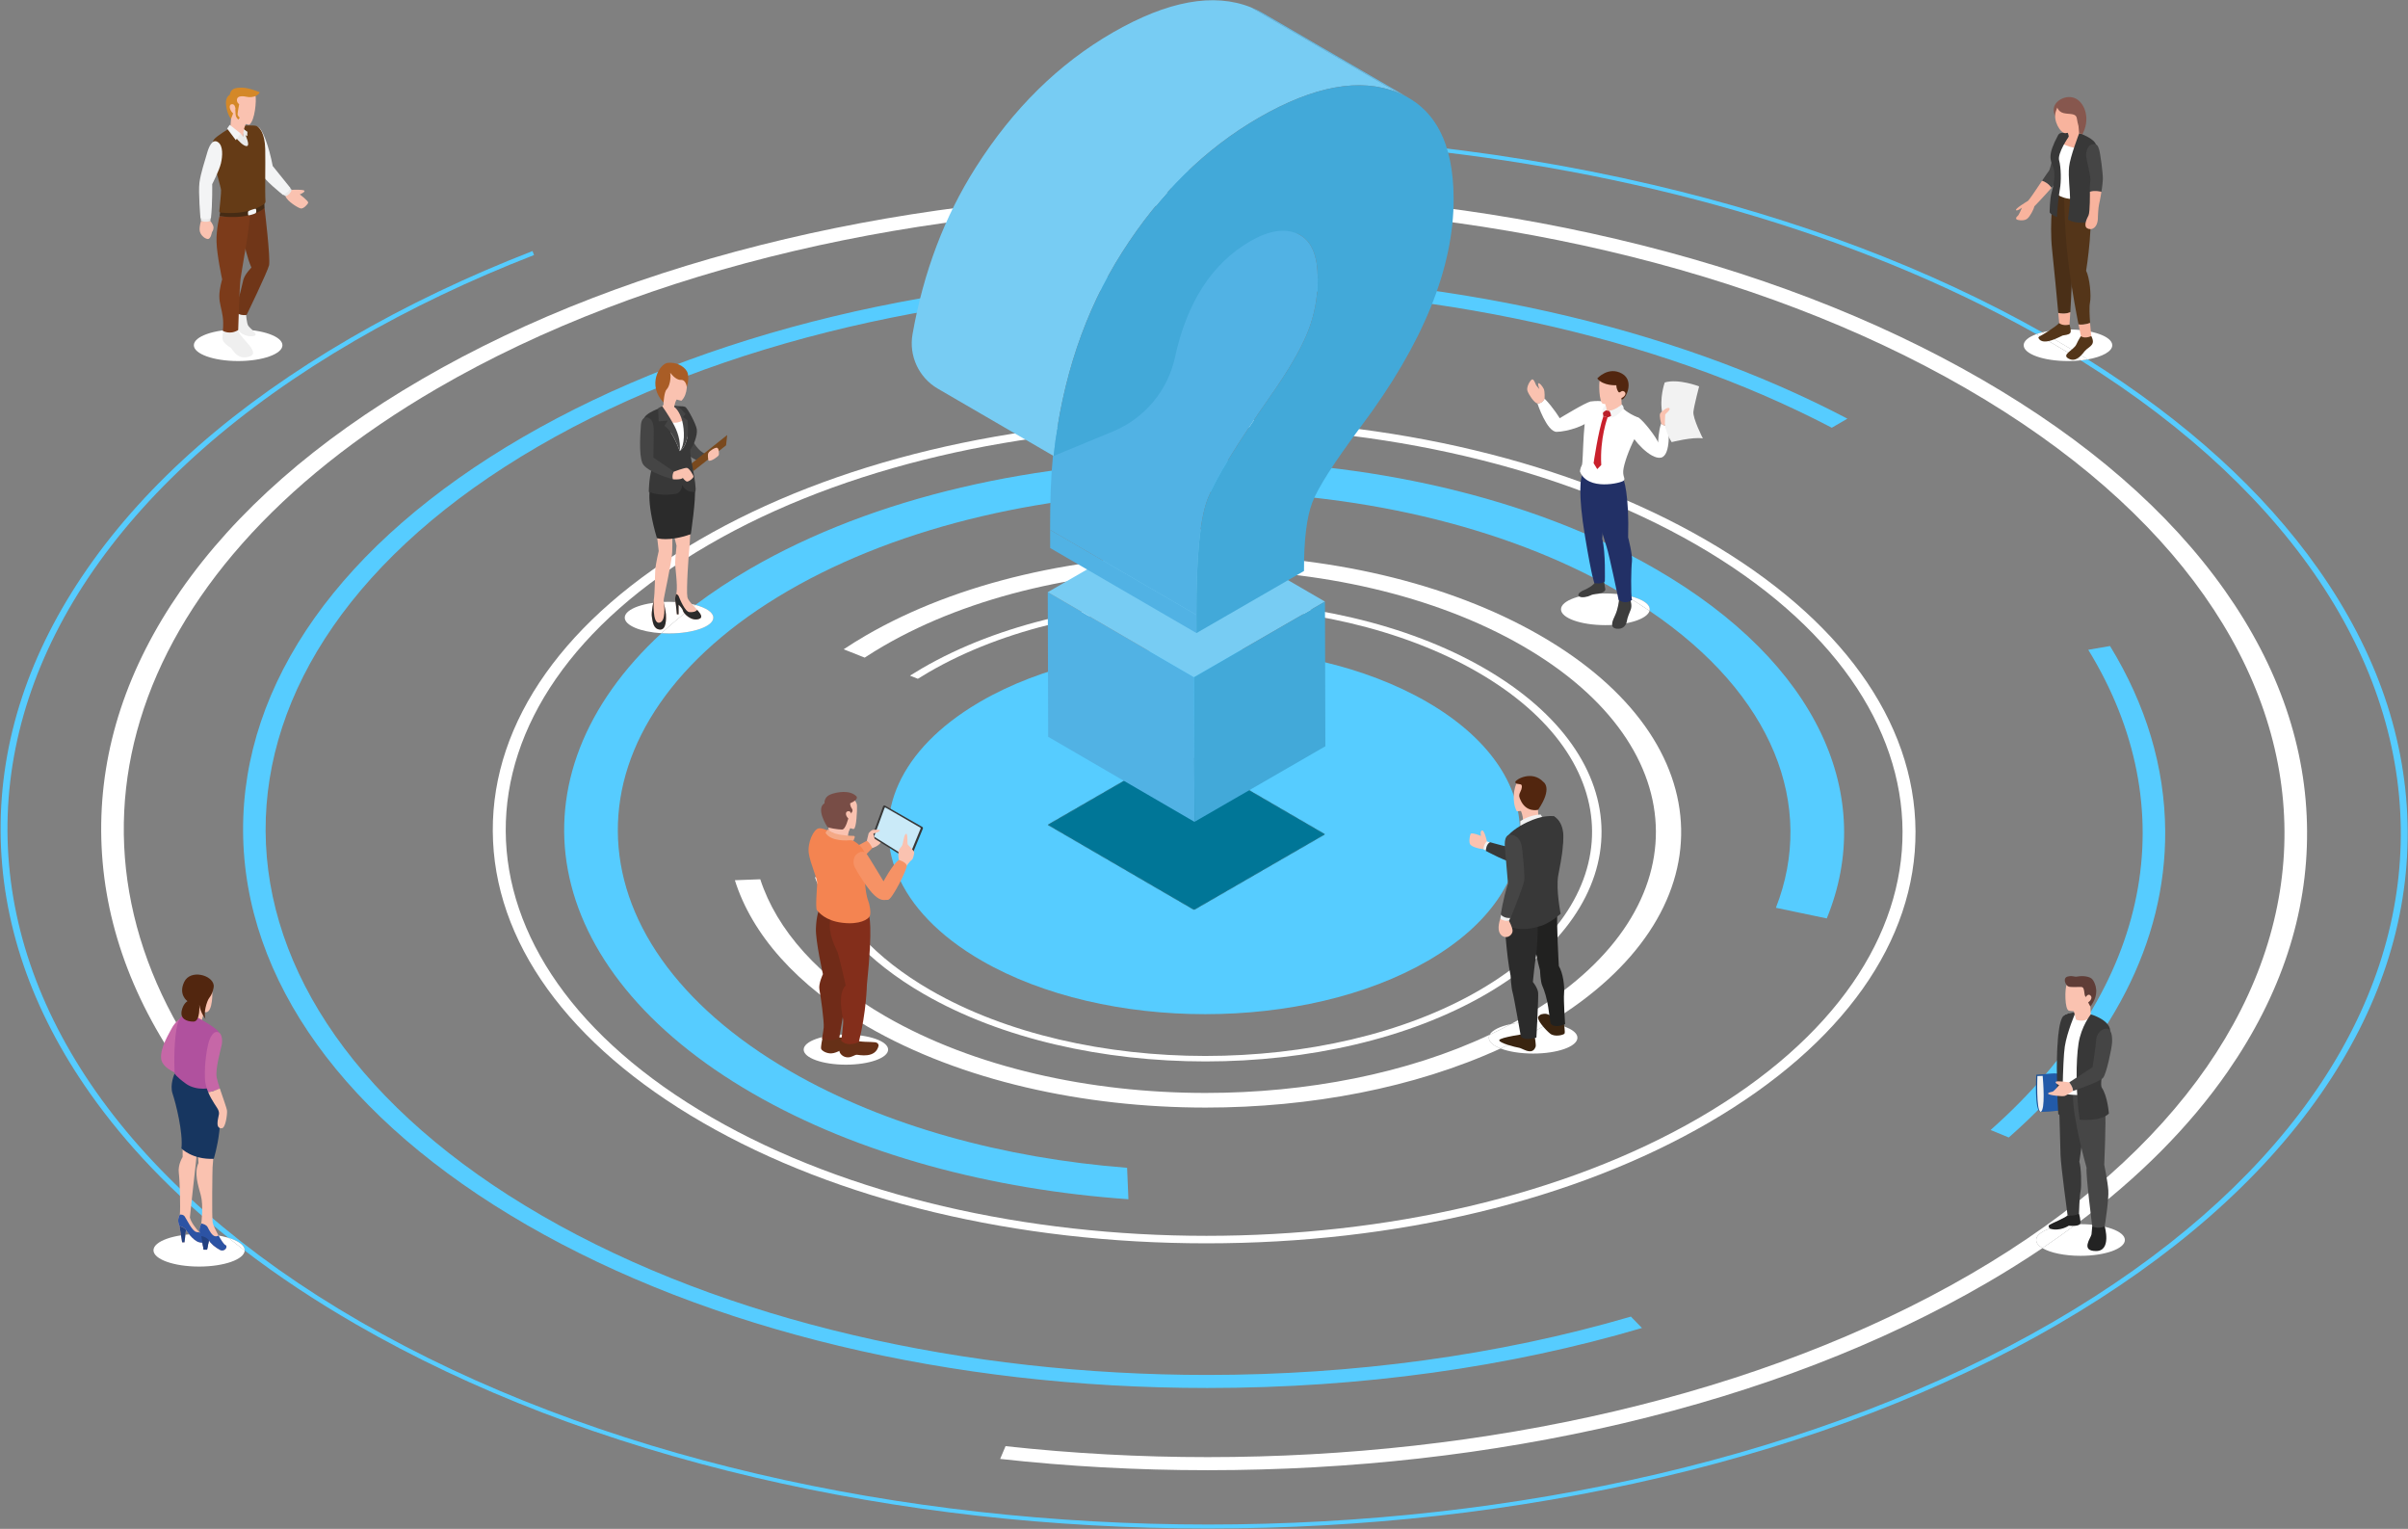 <?xml version="1.0" encoding="UTF-8"?> <svg xmlns="http://www.w3.org/2000/svg" width="2965" height="1882" viewBox="0 0 2965 1882" fill="none"><rect x="0" y="0" width="2965" height="1882" fill="#808080" stroke="none"/><path d="M1483.94 1248.44C1384.4 1248.44 1284.71 1226.42 1208.54 1182.44C1155.89 1152.04 1121.32 1115.1 1104.92 1076.13C1074.06 1002.94 1107.26 922.592 1204.71 865.117C1205.39 864.699 1206.07 864.301 1206.8 863.864C1282.47 819.904 1381.86 797.905 1481.4 797.905C1580.92 797.905 1680.57 819.904 1756.74 863.864C1909.1 951.842 1909.94 1094.51 1758.58 1182.44C1682.88 1226.44 1583.48 1248.44 1483.94 1248.44ZM1451.29 922.288L1290.12 1015.33L1470.27 1120.03L1631.44 1026.99L1451.29 922.288Z" fill="#56CCFF"></path><path d="M1484.24 1306.61C1358.88 1306.61 1233.35 1278.97 1137.59 1223.69C1066.92 1182.9 1022.18 1132.66 1003.45 1079.87L1015.2 1079.46C1033.64 1130.61 1077.22 1179.32 1145.81 1218.91C1239.28 1272.88 1361.81 1299.87 1484.2 1299.87C1606.61 1299.87 1728.84 1272.88 1821.71 1218.91C2007.42 1110.99 2006.41 935.37 1819.47 827.428C1726.01 773.487 1603.49 746.497 1481.1 746.497C1358.73 746.497 1236.49 773.487 1143.67 827.428C1139.05 830.102 1134.55 832.814 1130.2 835.567L1120.49 831.694C1125.31 828.647 1130.28 825.62 1135.39 822.651C1230.54 767.373 1355.7 739.735 1481.08 739.735C1606.41 739.735 1731.93 767.393 1827.66 822.651C2019.21 933.246 2020.23 1113.12 1829.98 1223.67C1734.84 1278.97 1609.64 1306.63 1484.24 1306.61Z" fill="white"></path><path d="M1484.58 1363.42C1334.08 1363.4 1183.38 1330.22 1068.44 1263.86C980.18 1212.9 925.645 1149.63 904.86 1083.53L936.13 1082.38C956.265 1144.24 1007.67 1203.37 1090.39 1251.12C1199.25 1313.96 1341.95 1345.4 1484.48 1345.4C1608.68 1345.4 1732.75 1321.52 1834.18 1273.79C1833.57 1274.99 1833.22 1276.19 1833.22 1277.45C1833.22 1282.55 1838.71 1287.18 1847.69 1290.66C1741.75 1339.16 1613.24 1363.42 1484.58 1363.42ZM1860.51 1260.59C1866.26 1257.52 1871.93 1254.35 1877.5 1251.12C2093.76 1125.45 2092.6 920.927 1874.89 795.218C1766.05 732.394 1623.37 700.961 1480.84 700.961C1338.35 700.961 1196 732.394 1087.87 795.218C1079.86 799.871 1072.14 804.645 1064.72 809.522L1038.82 799.261C1047.43 793.531 1056.43 787.923 1065.8 782.478C1179.99 716.119 1330.24 682.959 1480.76 682.959C1631.22 682.959 1781.92 716.139 1896.82 782.478C2124.08 913.673 2127.88 1126.24 1907.32 1259.29C1901.25 1258.43 1894.66 1257.99 1887.78 1257.99C1877.84 1257.99 1868.53 1258.92 1860.51 1260.59Z" fill="white"></path><path d="M1389.44 1476.24C1220.5 1464.4 1056.77 1420.99 927.004 1346.08C661.031 1192.51 623.244 955.888 814.47 779.488C817.497 779.659 820.617 779.766 823.79 779.766C853.924 779.766 878.337 771.041 878.337 760.3C878.337 753.889 869.659 748.208 856.27 744.649C876.712 729.234 899.097 714.399 923.417 700.249C1076.62 611.234 1278.21 566.726 1480.1 566.726C1681.97 566.726 1884.12 611.234 2038.29 700.249C2240.08 816.749 2310.57 981.036 2249.34 1130.57L2186.69 1117.47C2235.83 991.82 2183.88 855.318 2031.07 751.917C2031.22 751.295 2031.32 750.673 2031.32 750.03C2031.32 742.312 2018.72 735.623 2000.45 732.472C1997.58 730.757 1994.64 729.02 1991.7 727.326C1850.44 645.794 1665.27 605.017 1480.32 605.017C1295.39 605.017 1110.64 645.794 970.304 727.326C689.605 890.478 691.097 1155.89 973.584 1318.98C1090.08 1386.23 1236.38 1425.77 1387.81 1437.56L1389.44 1476.24Z" fill="#56CCFF"></path><path d="M1485.55 1530.53C1251.59 1530.53 1031.31 1477.77 865.335 1381.95C699.348 1286.12 607.535 1158.69 606.775 1023.16C605.989 887.656 696.388 760.261 861.294 664.438C1026.19 568.593 1245.85 515.818 1479.81 515.818C1713.78 515.818 1934.02 568.593 2099.99 664.416C2265.98 760.239 2357.82 887.656 2358.59 1023.18C2359.32 1158.68 2268.95 1286.1 2104.05 1381.92C1939.14 1477.75 1719.47 1530.53 1485.55 1530.53ZM1479.88 525.057C1259.54 525.057 1039.49 573.622 872.308 670.797C537.949 865.101 539.761 1181.24 876.309 1375.54C1044.57 1472.72 1265.17 1521.29 1485.46 1521.29C1705.78 1521.29 1925.83 1472.72 2093.01 1375.54C2427.36 1181.24 2425.61 865.079 2089.05 670.774C1920.77 573.622 1700.19 525.057 1479.88 525.057Z" fill="white"></path><path d="M1486.83 1708.6C1486.74 1708.6 1486.62 1708.6 1486.52 1708.6C1486.45 1708.6 1486.41 1708.6 1486.33 1708.6C1170.34 1708.6 872.831 1637.31 648.606 1507.86C424.39 1378.39 300.325 1206.27 299.31 1023.17C298.257 840.09 420.364 667.943 643.179 538.465C865.94 409.011 1162.74 337.723 1478.82 337.723C1775.55 337.723 2056.02 400.549 2274.73 515.36L2255.52 526.532C2035.36 411.34 1757.03 353.768 1478.92 353.768C1182.89 353.768 887.138 419.066 662.497 549.614C213.163 810.733 215.549 1235.58 667.805 1496.7C893.939 1627.26 1190.34 1692.54 1486.41 1692.54C1665.66 1692.54 1844.84 1668.59 2008.14 1620.71L2021.79 1634.74C1858.18 1683.03 1676 1708.6 1486.83 1708.6ZM2473.43 1400.24L2451.04 1391C2650.61 1214.33 2690.6 994.313 2571.29 799.87L2598.11 795.235C2642.32 867.497 2665.59 944.3 2666.04 1023.17C2666.83 1159.26 2599.51 1289.31 2473.43 1400.24Z" fill="#56CCFF"></path><path d="M1486.29 1809.8C1400.16 1809.8 1315.02 1805.14 1231.5 1795.92L1238.14 1780.2C1320.36 1789.21 1403.7 1793.7 1487.05 1793.7C1827.82 1793.69 2168.22 1718.53 2426.82 1568.25C2944.01 1267.7 2941.27 778.611 2420.66 478.051C2160.37 327.771 1819.16 252.632 1478.34 252.632C1137.54 252.632 797.15 327.771 538.549 478.051C141.756 708.662 50.998 1050.15 265.27 1332.4L239.015 1337.42C234.457 1331.38 230.017 1325.3 225.697 1319.18C159.162 1224.96 125.171 1125.34 124.593 1023.15C123.996 921.014 156.896 821.41 222.361 727.15C290.162 629.572 390.002 541.997 519.228 466.908C648.417 391.819 799.297 333.698 967.525 294.114C1130.03 255.873 1301.85 236.499 1478.24 236.499C1654.65 236.499 1826.71 255.898 1989.6 294.114C2158.29 333.672 2309.81 391.819 2439.86 466.908C2569.93 541.997 2670.8 629.572 2739.66 727.15C2806.19 821.385 2840.2 920.989 2840.73 1023.15C2841.34 1125.34 2808.44 1224.92 2743 1319.18C2695.97 1386.88 2633.47 1449.78 2556.48 1507C2528.8 1507.96 2507.17 1516.28 2507.17 1526.4C2507.17 1530.07 2509.98 1533.48 2514.9 1536.4C2492.99 1551.15 2470.07 1565.5 2446.14 1579.4C2316.9 1654.5 2166.09 1712.63 1997.83 1752.22C1835.37 1790.43 1663.59 1809.8 1487.28 1809.8C1487.23 1809.8 1487.15 1809.8 1487.1 1809.8C1486.82 1809.8 1486.57 1809.8 1486.29 1809.8Z" fill="white"></path><path d="M1487.49 1881.57C1295.04 1881.56 1107.31 1860.42 929.506 1818.72C745.412 1775.53 580.12 1712.1 438.171 1630.14C388.612 1601.54 342.932 1571.26 301.28 1539.43C301.28 1539.32 301.28 1539.2 301.28 1539.09C301.28 1532.92 293.465 1527.39 281.173 1523.71C212.585 1468.77 155.68 1409.41 111.065 1346.2C38.497 1243.34 1.359 1134.66 0.731 1023.19C0.126 911.697 35.994 803.016 107.432 700.192C181.347 593.691 290.359 498.144 431.386 416.206C500.625 375.96 575.585 340.179 655.719 309.048L657.545 313.961C579.613 344.277 505.627 379.454 436.892 419.385C-136.013 752.313 -132.966 1294.06 443.652 1626.97C731.972 1793.44 1109.95 1876.66 1487.46 1876.66C1864.97 1876.66 2242.04 1793.42 2528.49 1626.96C3087.64 1302.01 3098.12 778.111 2562.04 443.633C2565.03 443.291 2567.92 442.897 2570.68 442.398C2691.74 518.268 2786.99 604.83 2854.27 700.166C2926.86 803.016 2963.95 911.697 2964.61 1023.16C2965.22 1134.64 2929.3 1243.33 2857.9 1346.18C2783.95 1452.66 2674.95 1548.21 2533.98 1630.14C2392.96 1712.09 2228.35 1775.54 2044.8 1818.72C1867.44 1860.41 1679.95 1881.56 1487.49 1881.57ZM2507.48 411.294C2283.7 285.483 2007.75 208.773 1720.69 181.242L1718.75 176.092C1827.12 186.338 1933.17 203.545 2035.84 227.662C2214.58 269.563 2375.62 330.616 2514.73 409.113C2512.12 409.77 2509.71 410.505 2507.48 411.294Z" fill="#56CCFF"></path><mask id="mask0_46_1224" style="mask-type:luminance" maskUnits="userSpaceOnUse" x="1290" y="922" width="342" height="199"><path d="M1470.27 1120.04L1290.12 1015.34L1451.29 922.289L1631.44 1026.98L1470.27 1120.04Z" fill="white"></path></mask><g mask="url(#mask0_46_1224)"><path d="M1290.12 922.283H1631.44V1120.04H1290.12" fill="#007697"></path></g><path d="M1470.78 1011.69L1290.63 906.999L1290.12 728.926L1470.27 833.603L1470.78 1011.69Z" fill="#51B2E4"></path><path d="M1470.25 833.625L1290.11 728.934L1451.29 635.886L1631.43 740.558L1470.25 833.625Z" fill="#77CCF3"></path><path d="M1470.77 1011.69L1470.26 833.612L1631.44 740.553L1631.95 918.636L1470.77 1011.69Z" fill="#42A9D9"></path><path d="M1473.23 779.3L1293.09 674.627L1293.02 652.251L1473.15 756.924L1473.23 779.3Z" fill="#51B2E4"></path><path d="M1554.64 15.996L1734.8 120.676C1730.34 118.097 1725.59 115.79 1720.59 113.799L1540.46 9.118C1545.46 11.109 1550.18 13.394 1554.64 15.996Z" fill="#5FBDEB"></path><path d="M1420.98 184.832L1601.1 289.502C1615.33 297.776 1622.48 315.508 1622.56 342.871C1622.63 366.443 1618.38 388.678 1609.9 409.534C1601.41 430.348 1586.22 456.396 1564.41 487.466C1522.72 546.954 1497.08 588.882 1487.39 613.186C1477.67 637.468 1472.93 685.386 1473.14 756.961L1293 652.27C1292.81 580.695 1297.5 532.777 1307.26 508.494C1316.94 484.191 1342.6 442.262 1384.27 382.774C1406.09 351.705 1421.26 325.656 1429.75 304.864C1438.24 283.986 1442.51 261.751 1442.44 238.202C1442.35 210.838 1435.18 193.084 1420.98 184.832Z" fill="#51B2E4"></path><path d="M1297.32 561.308L1154.76 478.456C1131.32 464.836 1118.91 438.053 1123.61 411.36C1137.1 334.919 1163.08 266.414 1201.53 205.98C1247.41 133.768 1303.55 78.518 1369.9 40.206C1437.7 1.077 1494.54 -9.269 1540.47 9.103L1720.61 113.782C1674.68 95.411 1617.82 105.756 1550.04 144.886C1483.69 183.197 1427.56 238.47 1381.67 310.659C1335.79 382.78 1307.64 466.405 1297.32 561.308Z" fill="#77CCF3"></path><path d="M1720.6 113.804C1766.57 132.12 1789.69 175.712 1789.88 244.448C1790.13 329.776 1752.15 423.192 1676.05 524.605C1642.93 568.948 1622.87 600.19 1615.89 618.44C1608.91 636.624 1605.51 664.75 1605.62 702.885L1473.2 779.309L1473.14 756.95C1472.94 685.386 1477.67 637.441 1487.39 613.159C1497.09 588.855 1522.74 546.942 1564.41 487.442C1586.22 456.377 1601.42 430.35 1609.9 409.537C1618.41 388.658 1622.63 366.431 1622.56 342.856C1622.5 313.736 1614.37 295.508 1598.28 288.018C1582.13 280.639 1562.58 283.599 1539.69 296.812C1492.54 324.032 1461.54 371.778 1446.71 440.028C1437.81 481.057 1409.24 515.038 1370.44 531.079L1297.31 561.326C1307.63 466.43 1335.78 382.803 1381.67 310.665C1427.54 238.482 1483.68 183.202 1550.05 144.891C1617.81 105.761 1674.66 95.421 1720.6 113.804Z" fill="#42A9D9"></path><path d="M1887.77 1296.92C1871.91 1296.92 1857.66 1294.51 1847.68 1290.67C1865.67 1282.42 1883.01 1273.49 1899.58 1263.88C1902.17 1262.34 1904.78 1260.81 1907.33 1259.27C1927.78 1262.08 1942.3 1269.17 1942.3 1277.46C1942.3 1288.2 1917.88 1296.92 1887.77 1296.92ZM1834.18 1273.79C1837.17 1268.16 1847.03 1263.38 1860.51 1260.6C1851.92 1265.18 1843.14 1269.57 1834.18 1273.79Z" fill="white"></path><path d="M1847.68 1290.67C1838.71 1287.19 1833.21 1282.54 1833.21 1277.46C1833.21 1276.2 1833.55 1274.99 1834.18 1273.8C1843.15 1269.57 1851.93 1265.17 1860.52 1260.6C1868.54 1258.93 1877.84 1257.98 1887.77 1257.98C1894.66 1257.98 1901.24 1258.43 1907.33 1259.29C1904.79 1260.8 1902.19 1262.34 1899.59 1263.86C1883.01 1273.49 1865.68 1282.42 1847.68 1290.67Z" fill="white"></path><path d="M1925.61 1259.9C1925.61 1259.9 1927.52 1270.86 1926.35 1272.42C1925.19 1274 1914.37 1276.91 1908.75 1272.42C1903.12 1267.95 1891.88 1255.13 1894 1251.71C1896.14 1248.33 1899.76 1247.81 1903.66 1248.01C1907.55 1248.2 1925.61 1259.9 1925.61 1259.9Z" fill="#3A2410"></path><path d="M1884.35 1133.64C1884.35 1133.64 1890.19 1173.3 1896.28 1194.57C1896.28 1194.57 1896.74 1208.59 1899.07 1213.5C1901.42 1218.4 1904.93 1229.88 1906.32 1239.69C1907.73 1249.52 1909.13 1259.56 1909.13 1259.56C1909.13 1259.56 1912.16 1266.81 1927.13 1260.72C1927.13 1260.72 1925.07 1231.27 1925.87 1222.62C1926.67 1213.98 1924.55 1197.62 1919.42 1189.2C1919.42 1189.2 1916.04 1130.57 1917.77 1121.18L1884.35 1133.64Z" fill="#212120"></path><path d="M1889.78 1276.24C1889.78 1276.24 1891.55 1286.56 1890.85 1288.43C1890.12 1290.29 1888.44 1294.56 1883.19 1294.11C1877.95 1293.67 1873.25 1290.11 1869.85 1289.67C1866.47 1289.22 1845.42 1283.88 1846.04 1280.43C1846.66 1276.95 1879.29 1272.43 1879.29 1272.43L1889.78 1276.24Z" fill="#3A2410"></path><path d="M1852.45 1132.1C1852.45 1132.1 1854.68 1175.28 1859.97 1200.99C1859.97 1200.99 1860.75 1215.93 1862.48 1221.63C1864.2 1227.32 1872.63 1275.78 1872.63 1275.78C1872.63 1275.78 1875.57 1281.88 1891.8 1277.24C1891.8 1277.24 1894.59 1226.5 1893.91 1221.63C1893.04 1215.55 1887.45 1208.77 1887.45 1208.77C1887.45 1208.77 1889.91 1183.91 1891.16 1177.79C1892.42 1171.69 1894.74 1140.43 1892.21 1130.78L1852.45 1132.1Z" fill="#2B2B2B"></path><path d="M1869.6 984.126C1869.6 984.126 1873.65 975.38 1877.8 979.067C1881.94 982.753 1872.84 989.205 1869.6 990.014V984.126Z" fill="#FAC2B0"></path><path d="M1888.09 959.233C1882.93 958.005 1872 957.117 1868.05 963.068C1864.12 969.018 1861.25 986.944 1867.58 998.561C1867.58 998.561 1874.59 999.411 1884.26 994.046C1893.95 988.682 1895 960.857 1888.09 959.233Z" fill="#FAC2B0"></path><path d="M1870.83 994.783C1870.83 994.783 1875.74 1001.32 1875.47 1013.26C1875.47 1013.26 1884.39 1007.36 1895 1006.93C1895 1006.93 1892.68 1000.41 1894.65 989.173C1894.65 989.173 1882.25 988.455 1870.83 994.783Z" fill="#FAC2B0"></path><path d="M1871.93 984.085C1871 981.843 1869.56 979.431 1871.93 974.928C1874.31 970.407 1874.44 966.532 1872.77 965.696C1871.08 964.86 1865.51 965.525 1865.82 962.562C1866.12 959.579 1886.35 947.687 1900.39 962.562C1900.39 962.562 1912.43 969.647 1893.86 996.888C1893.86 996.888 1878.87 1000.95 1871.93 984.085Z" fill="#52260F"></path><path d="M1871.98 1016.64V1010.91C1871.98 1010.91 1882.33 1003.25 1897.04 1002.62L1898.89 1005.71C1898.89 1005.71 1893.09 1011.1 1871.98 1016.64Z" fill="#F2F2F2"></path><path d="M1830.91 1035.73C1830.91 1035.73 1827.82 1021.77 1824.9 1022.25C1821.96 1022.73 1823.53 1028.98 1823.53 1028.98C1823.53 1028.98 1811.88 1024.13 1810.73 1026.65C1809.57 1029.15 1808.42 1037.1 1810.4 1039.67C1812.4 1042.22 1819.45 1044.7 1826.46 1045.31L1830.91 1035.73Z" fill="#FAC2B0"></path><path d="M1835.15 1037.2L1830.91 1035.73C1830.91 1035.73 1827.5 1037.68 1826.46 1045.33L1830.48 1047.46C1830.48 1047.46 1830.91 1042.07 1835.15 1037.2Z" fill="#F2F2F2"></path><path d="M1913.13 1004.81C1913.13 1004.81 1927.56 1011.17 1924.58 1036.6C1922.41 1055.26 1877.34 1063.72 1866.84 1062.86C1856.34 1062 1829.54 1047.44 1829.54 1047.44C1829.54 1047.44 1829.54 1039.5 1834.67 1036.71C1834.67 1036.71 1861.68 1044.86 1869.61 1044C1877.57 1043.14 1900.91 1024.72 1904.23 1018.06C1907.56 1011.42 1910.15 1005.58 1913.13 1004.81Z" fill="#383838"></path><path d="M1887.46 1009.1C1878.6 1012.52 1864.97 1019.48 1856.94 1028.38C1848.92 1037.27 1861.83 1080.32 1859.98 1089.32C1858.12 1098.33 1853.88 1109.96 1850.28 1136.52C1850.28 1136.52 1866.71 1149.7 1896.23 1140.06C1896.23 1140.06 1906.12 1138.2 1921.67 1124.85C1921.67 1124.85 1915.76 1095.71 1918.59 1078.15C1921.42 1060.68 1933.1 1018.49 1913.35 1004.89C1913.22 1004.82 1913.08 1004.76 1912.93 1004.74C1911.34 1004.53 1901.78 1003.57 1887.46 1009.1Z" fill="#383838"></path><path d="M1858.04 1133.59C1858.04 1133.59 1862.17 1141.03 1862.45 1145.54C1862.73 1150.06 1856.81 1155.87 1850.53 1152.58C1844.23 1149.31 1844.08 1140.56 1847.35 1130.79L1858.04 1133.59Z" fill="#FAC2B0"></path><path d="M1848.49 1125.27L1847.37 1130.78C1847.37 1130.78 1850.3 1134.05 1858.05 1133.58L1859.97 1128.87C1859.97 1128.87 1851.83 1127.83 1848.49 1125.27Z" fill="#F2F2F2"></path><path d="M1860.01 1027.64C1870.23 1028.26 1873.41 1037.07 1874.25 1044.81C1875.08 1052.53 1877.73 1077.62 1876.79 1084.22C1875.85 1090.81 1860.01 1130.03 1860.01 1130.03C1860.01 1130.03 1852.46 1130.97 1847.94 1125.88C1847.94 1125.88 1850.58 1106.85 1856.8 1087.8C1856.8 1087.8 1854.15 1056.87 1853.03 1043.66C1851.9 1030.48 1855.81 1027.4 1860.01 1027.64Z" fill="#454545"></path><path d="M293.229 444.442C263.094 444.442 238.682 435.72 238.682 424.977C238.682 414.215 263.094 405.512 293.229 405.512C323.349 405.512 347.761 414.215 347.761 424.977C347.761 435.72 323.349 444.442 293.229 444.442Z" fill="white"></path><path d="M274.988 406.634C274.988 406.634 273.094 416.045 274.401 419.034C275.721 422.022 280.681 426.405 283.454 427.576C286.226 428.747 291.334 444.055 307.015 438.945C322.694 433.836 293.44 415.378 292.788 405.099C292.788 405.099 284.615 408.815 274.988 406.634Z" fill="#EFEFEF"></path><path d="M302.897 386.616C302.897 386.616 303.749 397.742 305.59 400.833C307.428 403.905 316.51 410.434 314.509 412.651C312.509 414.888 299.909 415.112 293.524 406.671C287.149 398.21 282.455 393.45 282.616 391.294C282.762 389.158 288.762 381.388 288.762 381.388C288.762 381.388 293.762 385.619 302.897 386.616Z" fill="#EFEFEF"></path><path d="M294.09 263.233C294.09 263.233 299.742 307.265 309.583 329.386C309.583 329.386 301.676 337.175 299.649 344.288C297.623 351.401 295.73 367 287.249 381.776C287.249 381.776 293.33 389.459 303.717 387.644C303.717 387.644 329.222 334.916 331.263 326.684C333.289 318.452 325.756 256.204 325.756 256.204L294.09 263.233Z" fill="#703618"></path><path d="M270.358 266.019C270.358 266.019 266.239 281.443 266.612 297.52C266.972 313.617 273.546 343.938 273.546 343.938C273.546 343.938 270.053 355.274 270.066 364.587C270.08 373.922 272.999 379.948 274.28 390.02C275.559 400.07 274.28 407.192 274.28 407.192C274.28 407.192 282.879 412.671 293.292 406.286C293.292 406.286 294.758 354.179 296.212 343.032C297.679 331.886 307.919 277.861 307.919 262.289C307.919 262.289 293.119 267.789 270.358 266.019Z" fill="#7C3B1A"></path><path d="M271.148 260.111L270.359 266.011C270.359 266.011 305.481 272.165 325.76 256.199L325.441 249.727C325.441 249.727 310.426 263.05 271.148 260.111Z" fill="#462B14"></path><path d="M359.146 233.693C359.146 233.693 374.48 232.928 374.92 234.947C375.36 236.965 369.119 239.303 369.119 239.303C369.119 239.303 380.093 247.506 379.466 249.588C378.826 251.671 373.72 257.132 370.441 256.644C367.16 256.134 353.48 247.612 351.521 241.577L359.146 233.693Z" fill="#FAC2B0"></path><path d="M356.817 231.146L359.151 233.676C359.151 233.676 357.578 239.778 351.524 241.564L348.497 239.417C348.497 239.417 352.845 236.376 356.817 231.146Z" fill="#EAEAEA"></path><path d="M259.026 272.048C259.026 272.048 263.201 276.901 262.919 280.599C262.654 284.297 260.974 285.684 260.974 285.684C260.974 285.684 259.694 294.866 255.494 294.193C251.294 293.521 246.241 288.625 245.827 283.415C245.426 278.204 247.48 272.048 247.48 272.048H259.026Z" fill="#FAC2B0"></path><path d="M259.333 268.223L259.026 272.051C259.026 272.051 254.706 274.175 247.481 272.051L247.146 268.223C247.146 268.223 252.825 269.38 259.333 268.223Z" fill="#EAEAEA"></path><path d="M296.238 164.331L299.413 168.219L299.024 157.252L308.144 163.55L313.651 181.899L300.199 188.37L282.866 179.38L279.691 160.423L296.238 164.331Z" fill="#EAEAEA"></path><path d="M317.774 156.274C322.974 157.991 331.293 180.417 335.8 204.365L357.494 231.268C357.494 231.268 356.627 235.94 348.641 240.112C348.641 240.112 323.826 220.511 320.88 212.34C317.933 204.191 311.027 176.854 309.799 168.226C308.56 159.599 312.933 154.688 317.774 156.274Z" fill="#F3F4F5"></path><path d="M281.999 158.231C281.999 158.231 295.653 178.99 303.28 179.837C310.907 180.685 296.759 154.775 296.759 154.775C296.759 154.775 312.492 153.688 316.013 155.188C319.533 156.71 326.16 163.839 326.573 183.598C326.96 202.031 326.119 237.484 326.88 247.722C326.973 248.961 326.441 250.157 325.441 250.896C320.413 254.634 303.56 264.764 271.585 261.721C270.627 261.634 269.933 260.764 270.027 259.808C270.627 254.287 272.401 237.266 272.187 233.962C271.933 230.028 263.973 204.639 262.467 194.249C260.96 183.859 260.454 175.468 263.64 171.469C266.827 167.426 281.999 158.231 281.999 158.231Z" fill="#653B16"></path><path d="M268.585 175.116C274.864 179.53 274.171 192.188 271.997 201.21C269.824 210.211 261.278 226.677 261.278 226.677C261.278 226.677 261.743 251.062 259.731 268.609C259.731 268.609 253.357 271.552 246.837 268.609C246.837 268.609 244.05 236.457 245.598 224.665C247.145 212.851 252.584 197.164 254.756 189.245C256.931 181.326 261.278 169.988 268.585 175.116Z" fill="#F3F4F5"></path><path d="M306.239 259.698C305.733 259.972 305.399 260.479 305.359 261.049C305.281 262.442 305.226 265.101 306.134 265.08C307.36 265.059 313.533 263.391 314.774 262.4C316.026 261.429 315.614 257.609 314.973 257.06C314.426 256.596 308.493 258.537 306.239 259.698Z" fill="#F3F4F5"></path><path d="M304.437 162.334L304.663 167.542L295.678 161.618L300.17 159.23L304.437 162.334Z" fill="#E2E2E2"></path><path d="M297.465 157.253L304.437 162.334L302.839 167.524L295.893 160.423L297.465 157.253Z" fill="#EAEAEA"></path><path d="M299.187 112.569C304.454 112.525 313.615 113.889 314.668 118.286C315.721 122.684 314.307 148.016 306.921 153.646C306.921 153.646 289.829 151.293 287.828 140.188C285.815 129.105 288.094 112.657 299.187 112.569Z" fill="#FAC2B0"></path><path d="M283.722 155.749L284.494 146.344L285.067 132.02L309.801 140.133C309.801 140.133 298.987 153.124 299.413 168.214L283.722 155.749Z" fill="#FAC2B0"></path><path d="M289.704 132.513C289.704 132.513 289.839 140.77 290.479 142.95C291.131 145.129 293.571 147.309 293.571 147.309C293.571 147.309 294.278 145.459 295.372 145.019C295.372 145.019 292.465 142.751 292.545 140.483C292.611 138.238 294.478 128.263 294.478 128.263C294.478 128.263 290.865 126.018 291.891 121.768C292.932 117.497 300.211 118.355 304.265 119.258C308.319 120.139 316.879 119.5 319.852 113.577C319.852 113.577 306.771 107.963 298.331 107.919C289.905 107.853 284.118 108.821 282.866 116.726C282.866 116.726 277.665 119.236 278.251 127.603C278.825 135.992 281.399 142.751 284.49 146.362L289.704 132.513Z" fill="#D48828"></path><path d="M289.707 132.909C289.707 132.909 289.228 127.391 285.014 128.354C280.814 129.318 283.214 137.354 288.269 140.486L289.707 132.909Z" fill="#FAC2B0"></path><path d="M296.235 164.338L299.41 168.239L293.463 166.592L296.235 164.338Z" fill="#EAEAEA"></path><path d="M282.868 153.644L296.242 164.317L290.376 172.534L279.694 158.34L282.868 153.644Z" fill="#F3F4F5"></path><path d="M814.473 779.481C788.794 777.903 769.245 769.924 769.245 760.294C769.245 749.559 793.672 740.836 823.794 740.836C835.963 740.836 847.206 742.268 856.274 744.662C841.294 755.96 827.367 767.585 814.473 779.481Z" fill="white"></path><path d="M823.786 779.761C820.617 779.761 817.501 779.67 814.459 779.489C827.354 767.59 841.3 755.962 856.26 744.661C869.662 748.211 878.337 753.88 878.337 760.309C878.337 771.049 853.923 779.761 823.786 779.761Z" fill="white"></path><path d="M827.695 679.601C827.248 692.165 816.883 736.85 817.125 739.46L817.144 739.758L817.2 740.001V740.038C817.219 740.224 817.237 740.467 817.293 740.728L817.33 740.951C817.983 744.81 819.773 752.938 819.959 756.406C820.201 760.432 820.91 775.719 812.502 775.01C804.076 774.302 803.74 764.944 802.678 759.37C801.597 753.796 805.027 738.621 805.027 738.621C806.462 728.909 806.332 709.95 806.816 702.008C807.282 694.067 811.085 678.314 811.085 678.314L809.072 660.754L827.695 658.162C827.695 658.162 828.143 667.036 827.695 679.601Z" fill="#FAC2B0"></path><path d="M812.487 775.007C804.085 774.299 803.74 764.934 802.669 759.363C801.58 753.791 805.028 738.619 805.028 738.619C805.028 738.619 802.778 768.473 812.034 766.513C820.055 764.826 818.022 745.933 817.333 740.96C817.968 744.826 819.765 752.938 819.964 756.405C820.2 760.434 820.908 775.733 812.487 775.007Z" fill="#2B2B2B"></path><path d="M861.011 761.825C851.235 765.426 841.608 755.053 840.955 751.9C840.34 748.729 835.582 744.363 835.582 744.363V756.266H833.418C833.418 756.266 832.429 744.363 831.515 739.848C830.9 736.826 831.795 733.188 832.448 731.117C832.765 730.091 833.026 729.457 833.026 729.457C834.519 719.532 831.217 698.45 831.31 693.189C831.422 687.928 833.026 671.809 833.026 671.809C831.366 665.336 829.594 658.172 829.594 658.172C833.717 659.72 849.873 655.858 849.873 655.858C849.873 655.858 849.574 667.742 848.828 674.216C848.082 680.69 844.761 727.05 846.422 735.184C847.261 739.363 853.716 745.352 858.436 750.65C862.858 755.65 865.768 760.072 861.011 761.825Z" fill="#FAC2B0"></path><path d="M861.014 761.833C851.225 765.436 841.6 755.047 840.964 751.899C840.327 748.733 835.578 744.367 835.578 744.367V756.266H833.413C833.413 756.266 832.43 744.367 831.503 739.854C830.884 736.834 831.776 733.195 832.431 731.121C833.722 731.594 835.087 732.449 835.706 733.978C837.016 737.234 843.311 753.027 848.951 753.518C852.863 753.864 856.975 752.973 858.43 750.662C862.851 755.665 865.763 760.087 861.014 761.833Z" fill="#2B2B2B"></path><path d="M800.916 597.53C800.916 597.53 794.708 614.536 808.857 662.448C808.857 662.448 823.215 667.342 850.599 657.573C850.599 657.573 857.226 613.926 855.551 600.234L842.525 592.788L800.916 597.53Z" fill="#2B2B2B"></path><path d="M851.71 540.128C851.71 540.128 859.224 557.771 872.296 559.804C872.296 559.804 867.319 563.833 866.041 567.938C866.041 567.938 856.009 569.41 843.983 556.474L851.71 540.128Z" fill="#454545"></path><path d="M853.639 579.937L894.018 548.227L895.395 535.543L850.594 571.228L853.639 579.937Z" fill="#79491E"></path><path d="M820.608 500.331C826.983 499.86 841.342 499.292 843.991 501.057C846.639 502.823 856.702 521.066 857.977 528.383C859.272 535.7 853.25 550.413 850.346 552.747C847.463 555.081 858.88 598.395 856.133 605.477C856.133 605.477 845.207 607.556 840.146 597.041C840.146 597.041 839.185 606.909 832.103 607.968C825.041 609.008 811.368 610.459 798.892 605.477C798.892 605.477 798.912 588.822 802.639 576.758C806.385 564.694 793.184 523.773 792.811 516.417C792.438 509.1 814.428 500.782 820.608 500.331Z" fill="#383838"></path><path d="M797.819 514.148C803.641 515.887 804.832 523.409 804.989 528.391C805.145 533.392 804.539 563.283 804.539 563.283C804.539 563.283 825.229 577.018 829.605 580.651C829.605 580.651 827.788 586.239 828.55 590.009C828.55 590.009 796.08 581.257 791.079 570.219C786.116 559.2 788.832 529.602 789.125 523.858C789.438 518.114 791.782 512.332 797.819 514.148Z" fill="#454545"></path><path d="M828.548 590.025C828.548 590.025 838.314 590.868 840.803 588.378C840.803 588.378 844.001 592.974 846.28 592.783C848.578 592.591 854.054 588.474 853.863 586.559C853.652 584.625 848.769 576.468 845.897 575.989C843.024 575.51 829.601 580.661 829.601 580.661C829.601 580.661 827.016 584.97 828.548 590.025Z" fill="#FAC2B0"></path><path d="M827.08 451.84C833.611 452.995 841.994 455.663 844.225 462.792C846.475 469.901 847.411 485.214 839.087 493.278C839.087 493.278 816.128 489.714 815.073 474.68C814.017 459.626 822.639 451.044 827.08 451.84Z" fill="#FAC2B0"></path><path d="M812.758 502.086C812.758 502.086 816.61 500.051 816.986 497.76C817.361 495.508 816.413 484.426 817.934 477.058C817.934 477.058 827.099 487.942 836.008 487.942C836.008 487.942 830.813 493.039 830.398 500.999L832.215 501.177C832.215 501.177 841.479 507.518 841.203 521.898C840.926 536.278 817.776 514.747 812.758 502.086Z" fill="#FAC2B0"></path><path d="M825.221 458.79C825.221 458.79 831.823 468.045 838.326 467.646C844.828 467.227 845.686 476.662 845.686 476.662C845.686 476.662 849.735 464.055 845.786 457.074C841.816 450.093 831.823 445.545 822.069 446.682C812.335 447.819 796.239 473.729 817.083 495.571C817.083 495.571 817.781 482.167 820.952 479.175C824.124 476.163 826.637 466.09 825.221 458.79Z" fill="#A95D26"></path><path d="M846.133 539.232C843.538 551.952 836.943 555.328 836.943 555.328C836.943 555.328 832.905 542.939 826.447 533.242C824.769 526.414 823.091 519.605 823.091 519.605C823.091 519.605 825.296 519.819 828.242 520.21C832.085 520.736 835.87 520.112 840.026 518.044C840.845 517.654 841.665 517.186 842.484 516.678C842.484 516.678 845.411 528.111 846.133 539.232Z" fill="white"></path><path d="M836.942 555.326C836.942 555.326 832.902 542.931 826.45 533.243C823.979 529.556 821.194 526.281 818.135 524.183L822.273 517.77L811.035 518.691L810.369 502.59C810.369 502.59 814.075 500.374 815.487 500.139C815.487 500.139 821.92 509.121 828.686 521.025C834 530.38 838.354 542.363 836.942 555.326Z" fill="#454545"></path><path d="M846.135 539.234C843.546 551.966 836.954 555.321 836.954 555.321C843.545 548.003 842.918 529.308 840.014 518.047C839.642 516.595 839.249 515.261 838.798 514.104C834.972 503.922 830.382 500.999 830.382 500.999L830.617 499.096C837.876 500.822 844.056 509.807 844.056 509.807L840.877 513.398L846.429 517.203C847.626 526.6 847.253 533.78 846.135 539.234Z" fill="#454545"></path><path d="M872.293 566.872C872.293 566.872 870.845 560.154 872.293 557.509C873.74 554.884 880.94 550.387 883.102 551.236C885.264 552.085 885.747 558.899 884.878 560.463C884.029 562.007 875.478 568.647 872.293 566.872Z" fill="#FAC2B0"></path><path d="M2561.79 1545.9C2541.86 1545.9 2524.42 1542.1 2514.88 1536.41C2529.18 1526.78 2543.05 1516.98 2556.46 1507.01C2558.2 1506.96 2559.98 1506.93 2561.79 1506.93C2591.94 1506.93 2616.4 1515.65 2616.4 1526.41C2616.4 1537.18 2591.94 1545.9 2561.79 1545.9Z" fill="white"></path><path d="M2514.88 1536.41C2509.99 1533.49 2507.17 1530.08 2507.17 1526.41C2507.17 1516.29 2528.78 1507.97 2556.46 1507.01C2543.03 1516.99 2529.17 1526.79 2514.88 1536.41Z" fill="white"></path><path d="M2512.6 1368.62L2512.92 1368.6L2527.83 1367.68L2532.64 1367.36L2531.2 1321.53L2514.99 1322.51L2507.31 1322.99C2507.31 1322.99 2504.73 1368.73 2512.6 1368.62Z" fill="#1C5196"></path><path d="M2512.9 1368.59L2527.82 1367.68L2532.63 1367.38L2545.83 1366.56V1320.79L2531.21 1321.55L2514.99 1322.39V1322.53C2515.01 1322.78 2515.08 1323.42 2515.15 1324.38C2515.9 1332.8 2518.44 1365.53 2512.9 1368.59Z" fill="#225AA8"></path><path d="M2512.52 1368.58L2512.61 1368.63L2512.93 1368.58C2518.45 1365.52 2515.9 1332.78 2515.18 1324.36L2508.68 1324.56C2508.68 1324.56 2506.98 1366.97 2512.52 1368.58Z" fill="#F2F2F2"></path><path d="M2559.91 1493.82C2559.91 1493.82 2562.35 1502.53 2561.48 1505.98C2560.62 1509.43 2551.89 1509.29 2547.34 1508.81C2547.34 1508.81 2536.17 1516.35 2524.01 1512.42C2524.01 1512.42 2521.02 1509.51 2523.46 1507.79C2525.9 1506.06 2544.1 1498.67 2545.85 1496.01L2559.91 1493.82Z" fill="#232323"></path><path d="M2535.03 1345.19C2535.03 1345.19 2536.85 1409 2537.17 1421.88C2537.5 1434.77 2545.83 1496.01 2545.83 1496.01C2545.83 1496.01 2554.14 1497.6 2559.9 1493.83C2559.9 1493.83 2560.49 1472.23 2561.88 1466.08C2563.28 1459.93 2562.47 1435.56 2560.29 1430.22C2560.29 1430.22 2568.39 1379.24 2567.01 1346.06L2535.03 1345.19Z" fill="#383838"></path><path d="M2591.53 1509.59C2591.53 1509.59 2600.45 1540.02 2580.83 1540.02C2561.21 1540.02 2574.84 1523.41 2575.28 1519.51C2575.74 1515.63 2576.21 1509.59 2576.21 1509.59H2591.53Z" fill="#232323"></path><path d="M2587.07 1343.43C2587.07 1343.43 2590.78 1354.84 2592.1 1366.81C2593.4 1378.79 2590.99 1433.85 2590.99 1433.85C2590.99 1433.85 2595.14 1453.87 2596 1465.19C2596.88 1476.51 2591.52 1509.59 2591.52 1509.59C2591.52 1509.59 2584.03 1513.5 2576.19 1509.59C2576.19 1509.59 2568.14 1446.71 2569.23 1437.55C2569.23 1437.55 2551.91 1376.76 2552.51 1347.98L2587.07 1343.43Z" fill="#464646"></path><path d="M2565.75 1246.84C2569.42 1247.38 2589.27 1254 2596.73 1265.85C2604.16 1277.68 2585.04 1306.76 2584.87 1316.54C2584.73 1326.32 2586.2 1340.2 2587.06 1343.43C2587.06 1343.43 2566.33 1352.33 2535.05 1345.17C2535.05 1345.17 2528.63 1274.89 2541.35 1249.77C2541.35 1249.77 2550.25 1244.66 2565.75 1246.84Z" fill="white"></path><path d="M2555.59 1246.39C2555.59 1246.39 2545.2 1270.18 2542.42 1288.26C2539.62 1306.34 2539.28 1373.24 2539.28 1373.24C2539.28 1373.24 2536.82 1373.42 2534.37 1371.47C2534.37 1371.47 2527.39 1262.22 2541.34 1249.79C2541.34 1249.79 2547.33 1246.12 2555.59 1246.39Z" fill="#383838"></path><path d="M2564.03 1206.86C2555.09 1207.04 2547.32 1208.54 2544.83 1212.13C2542.32 1215.75 2542.05 1243.31 2547.62 1244.16C2553.18 1244.97 2566.82 1248.54 2570.99 1222.55C2570.99 1222.55 2572.28 1206.67 2564.03 1206.86Z" fill="#FAC2B0"></path><path d="M2574.43 1248.69L2573.35 1225.84L2550.17 1231.9L2556.22 1255.23C2556.22 1255.23 2570.33 1260.58 2574.43 1248.69Z" fill="#FAC2B0"></path><path d="M2574.44 1248.67C2574.44 1248.67 2562.6 1263.28 2559.31 1284.68C2556.03 1306.06 2555.89 1345.55 2560.75 1378.35C2560.75 1378.35 2586.74 1380.98 2596.7 1370.76C2596.7 1370.76 2595.19 1349.58 2588 1338.93C2583.84 1332.75 2596.8 1285.86 2598.35 1270.82C2599.86 1255.8 2574.44 1248.67 2574.44 1248.67Z" fill="#383838"></path><path d="M2569.34 1228.21C2569.34 1228.21 2567.67 1227.24 2567.03 1225.16C2566.36 1223.08 2566.47 1216.25 2564.02 1215.24C2561.59 1214.22 2549.56 1216.07 2546.3 1214.1C2543 1212.14 2539.53 1203.53 2546.3 1202.03C2553.03 1200.53 2553.1 1203.05 2558.54 1202.03C2563.97 1201.01 2573.83 1201.61 2576.88 1206.15C2579.93 1210.7 2586.02 1223.12 2573.9 1239.08C2573.9 1239.08 2569.59 1231.84 2569.34 1228.21Z" fill="#5F3D37"></path><path d="M2567.75 1228.14C2567.75 1228.14 2571.09 1221.77 2574.39 1225.83C2577.67 1229.87 2570.15 1236.03 2566.73 1235.29L2567.75 1228.14Z" fill="#FAC2B0"></path><path d="M2547.86 1332.37C2547.86 1332.37 2532.61 1329.99 2531.3 1331.75C2530 1333.47 2535.5 1335.76 2535.5 1335.76C2535.5 1335.76 2529.31 1343.08 2527.48 1343.77C2525.64 1344.48 2521.47 1344.64 2521.9 1346.38C2522.32 1348.12 2539.86 1350.23 2542.72 1348.99C2545.61 1347.78 2552.51 1342.92 2552.51 1342.92C2552.51 1342.92 2552.81 1337.53 2547.86 1332.37Z" fill="#FAC2B0"></path><path d="M2593.06 1266.26C2586.12 1266.96 2581.57 1273.6 2581.15 1279.85C2580.73 1286.1 2576.62 1313.68 2576.62 1313.68L2547.88 1332.38C2547.88 1332.38 2552.66 1338.06 2552.52 1342.92C2552.52 1342.92 2585.54 1332 2589.67 1326.64C2593.78 1321.3 2600.03 1291.46 2600.57 1283.96C2601.1 1276.46 2600.22 1265.57 2593.06 1266.26Z" fill="#454545"></path><path d="M1041.58 1310.61C1012.86 1310.61 989.575 1302.3 989.575 1292.05C989.575 1281.81 1012.86 1273.5 1041.58 1273.5C1070.29 1273.5 1093.57 1281.81 1093.57 1292.05C1093.57 1302.3 1070.29 1310.61 1041.58 1310.61Z" fill="white"></path><path d="M1012.73 1277.9C1012.73 1277.9 1010.19 1289.25 1011.17 1291.36C1012.15 1293.48 1017.87 1297.21 1024.29 1296.65C1030.71 1296.1 1039.25 1290.3 1043.75 1290.09C1048.27 1289.89 1058.57 1282.47 1052.5 1278.73C1046.44 1275 1033.81 1279.02 1026.7 1275.84L1012.73 1277.9Z" fill="#663017"></path><path d="M1008.72 1118.87C1008.72 1118.87 1005.13 1127.49 1004.64 1143.08C1004.17 1158.66 1013.28 1199.18 1013.28 1199.18C1013.28 1199.18 1007.52 1211.17 1008.96 1218.11C1010.41 1225.07 1014.95 1257.9 1014.24 1264.86C1013.51 1271.8 1012.08 1278.52 1012.08 1278.52C1012.08 1278.52 1025.88 1283.77 1033.51 1277.08L1048.04 1190.54L1043.48 1121.51L1008.72 1118.87Z" fill="#702B18"></path><path d="M1036.38 1281.06C1036.38 1281.06 1032.82 1291.11 1033.62 1294.34C1034.42 1297.59 1038.2 1301.33 1043.54 1301.58C1048.86 1301.81 1052.29 1298.32 1055.03 1298.39C1057.8 1298.45 1078.05 1303.4 1081.83 1287.3C1081.83 1287.3 1082.14 1283.76 1077.68 1283.03C1073.2 1282.29 1056.69 1283.03 1054.11 1280.45L1036.38 1281.06Z" fill="#663017"></path><path d="M1069.8 1126.08C1069.8 1126.08 1075.32 1137.34 1067.42 1212.35C1067.42 1212.35 1066.84 1245.33 1057.55 1282.64C1057.55 1282.64 1044.52 1289.55 1035.83 1281.26C1035.83 1281.26 1038.8 1259.73 1038.2 1255.39C1037.61 1251.05 1030.71 1223.6 1041.35 1212.95C1041.35 1212.95 1033.26 1177.61 1031.49 1172.67C1029.71 1167.73 1019.22 1150.34 1022.28 1132.28L1069.8 1126.08Z" fill="#832E1B"></path><path d="M1074.08 1043.96C1074.08 1043.96 1082.39 1041.93 1086.3 1034.69L1076.44 1027.39L1068.79 1035.68L1074.08 1043.96Z" fill="#FAC2B0"></path><path d="M1052.53 1043.05L1067.32 1035C1067.32 1035 1073.58 1036.92 1074.1 1043.96L1062.24 1056.19C1062.24 1056.19 1058.94 1046.17 1052.53 1043.05Z" fill="#F69265"></path><path d="M1074.78 1031.14L1118.47 1058.38C1119.33 1058.93 1120.48 1058.55 1120.88 1057.6L1136.35 1020.02C1136.68 1019.26 1136.36 1018.36 1135.65 1017.94L1089.75 991.719C1088.86 991.204 1087.71 991.636 1087.36 992.598L1074.1 1029.17C1073.84 1029.9 1074.12 1030.73 1074.78 1031.14Z" fill="#383838"></path><path d="M1089.17 994.602L1076.46 1029.19C1076.32 1029.59 1076.48 1030.02 1076.81 1030.24L1117.72 1055.81C1118.19 1056.09 1118.8 1055.89 1119.02 1055.38L1133.57 1019.92C1133.72 1019.51 1133.57 1019.04 1133.18 1018.81L1090.43 994.138C1089.96 993.856 1089.35 994.088 1089.17 994.602Z" fill="#CAEAF8"></path><path d="M1067.31 1035L1069.61 1025.62C1069.61 1025.62 1072.68 1021.83 1074.86 1021.57C1077.06 1021.31 1083.58 1021.11 1083.45 1022.23C1083.32 1023.36 1080.35 1025.03 1075.37 1026.1C1075.37 1026.1 1077.59 1032.47 1076.72 1035.47C1075.87 1038.46 1074.09 1043.96 1074.09 1043.96C1074.09 1043.96 1071.06 1037.06 1067.31 1035Z" fill="#FAC2B0"></path><path d="M1044.41 980.807C1049.85 982.142 1054.99 986.095 1055.24 991.634C1055.49 997.157 1054.6 1019.81 1051.22 1020.45C1047.81 1021.06 1036.12 1013.89 1031.97 1006.47C1027.81 999.059 1030.7 977.403 1044.41 980.807Z" fill="#FAC2B0"></path><path d="M1019.53 1009.48L1020.83 1029.11C1020.83 1029.11 1026.97 1034.6 1043.92 1033.23C1043.92 1033.23 1043.97 1027.18 1044.93 1024.11C1045.87 1021.04 1049.5 1014.68 1049.5 1014.68C1049.5 1014.68 1028.34 1006.74 1019.53 1009.48Z" fill="#FAC2B0"></path><path d="M1028.62 1027.2C1028.62 1027.2 1015.08 1018.81 1008.36 1019.64C1001.66 1020.48 993.972 1037.75 995.895 1050.56C997.817 1063.39 1006.44 1081.14 1006.2 1087.48C1005.97 1093.84 1003.8 1118.42 1005.97 1120.57C1008.12 1122.72 1015.56 1133.27 1037.02 1135.91C1058.47 1138.56 1069.61 1131.71 1071.17 1127.16C1072.74 1122.61 1070.34 1111.7 1068.89 1108.46C1067.46 1105.22 1063.5 1087.97 1065.77 1073.58C1068.05 1059.21 1068.46 1045.42 1050.82 1034.99L1028.62 1027.2Z" fill="#F48451"></path><path d="M1015.23 988.773C1015.23 988.773 1014.36 981.301 1022.36 978.041C1030.39 974.782 1046.85 972.057 1054.69 980.465C1054.69 980.465 1057.85 984.11 1046.92 988.773C1046.92 988.773 1046.23 991.515 1048.96 995.393C1051.68 999.254 1046.4 1001.86 1045.43 1004.64C1044.46 1007.4 1041.3 1021.17 1036.81 1021.17C1032.31 1021.17 1019.45 1019.33 1018.59 1017.74C1017.7 1016.17 1004.41 995.56 1015.23 988.773Z" fill="#784D46"></path><path d="M1048.25 1002.49C1048.25 1002.49 1047.64 997.311 1043.52 998.802C1039.36 1000.29 1042.62 1007.35 1046.5 1008.57L1048.25 1002.49Z" fill="#FAC2B0"></path><path d="M1016.43 1025.16L1019.4 1020.83C1019.4 1020.83 1022.32 1028.38 1051.66 1028.99C1051.66 1028.99 1052.87 1029.77 1052.4 1030.99C1051.91 1032.2 1050.81 1034.99 1050.81 1034.99C1050.81 1034.99 1048.13 1034.24 1046.54 1034.35C1044.96 1034.49 1023.23 1036.52 1016.43 1025.16Z" fill="#F4A986"></path><path d="M1106.67 1058.53C1106.67 1058.53 1105.51 1050.53 1106.67 1047.09C1107.85 1043.65 1110.18 1042.71 1111.08 1040.19C1112.01 1037.65 1113.32 1026.28 1115.77 1026.38C1118.19 1026.48 1116.67 1038.26 1117.8 1039.68C1118.91 1041.09 1126.01 1047.5 1125.71 1049.73C1125.4 1051.96 1124.4 1057.48 1122.66 1058.53C1120.94 1059.57 1115.95 1066.27 1115.95 1066.27C1115.95 1066.27 1111.08 1061.23 1106.67 1058.53Z" fill="#FAC2B0"></path><path d="M1053.39 1052.95C1059.44 1046.32 1065.01 1048.11 1067.55 1051.73C1070.1 1055.38 1087.91 1084.92 1087.91 1084.92C1087.91 1084.92 1098.44 1064.94 1106.67 1058.52C1106.67 1058.52 1115.63 1061.18 1116.49 1065.43C1117.34 1069.65 1098.2 1107.82 1093.36 1107.69C1088.51 1107.57 1085.24 1109.75 1076.88 1102.24C1068.53 1094.73 1056.02 1074.5 1052.52 1067.6C1049.03 1060.69 1052.23 1054.21 1053.39 1052.95Z" fill="#F69265"></path><path d="M1976.68 769.53C1946.52 769.53 1922.06 760.812 1922.06 750.042C1922.06 739.273 1946.52 730.535 1976.68 730.535C1985.2 730.535 1993.26 731.245 2000.46 732.488C2011.07 738.819 2021.27 745.308 2031.06 751.936C2028.39 761.798 2005.06 769.53 1976.68 769.53Z" fill="white"></path><path d="M2031.06 751.914C2021.28 745.286 2011.08 738.816 2000.46 732.484C2018.73 735.62 2031.32 742.307 2031.32 750.02C2031.32 750.671 2031.22 751.303 2031.06 751.914Z" fill="white"></path><path d="M1975.06 715.661L1976.69 725.706C1976.69 725.706 1976.81 730.204 1964.32 731.193C1964.32 731.193 1959.76 732.008 1958.02 733.113C1956.25 734.219 1946.81 736.856 1944.06 733.753C1941.32 730.67 1948.46 727.044 1950.42 726.404C1952.41 725.764 1963.8 719.985 1963.8 716.262L1975.06 715.661Z" fill="#3D3D3D"></path><path d="M1949.6 582.175C1945.66 586.092 1942.89 607.522 1951.64 660.273C1960.4 713.024 1963.2 717.679 1963.2 717.679C1963.2 717.679 1971.03 719.715 1976.05 715.817C1976.05 715.817 1977.18 679.473 1972.89 663.435C1972.89 663.435 1976.69 606.592 1976.19 592.066L1949.6 582.175Z" fill="#223066"></path><path d="M2007.38 737.196C2008.13 740.939 2009.71 745.798 2007.89 750.539C2006.05 755.301 2003.87 760.042 2003.21 764.47C2002.54 768.879 1999.13 775.148 1990.28 773.894C1981.44 772.641 1985.69 763.804 1988.87 756.966C1992.04 750.128 1993.71 739.783 1993.55 736.354L2007.38 737.196Z" fill="#3D3D3D"></path><path d="M1997.34 587.782C1999.56 587.056 2006.24 611.064 2004.73 661.509C2004.73 661.509 2010.47 683.302 2009.45 691.122C2008.42 698.941 2007.87 731.063 2009.45 738.451C2009.45 738.451 2002.56 744.958 1992.99 738.451C1992.99 738.451 1981.72 683.733 1978.23 673.111C1974.77 662.47 1957.64 608.418 1961.85 589.526C1961.85 589.526 1987.43 591.035 1997.34 587.782Z" fill="#223066"></path><path d="M1989.43 497.911L1997.91 502.044C1997.91 502.044 2002.26 507.909 2017.71 514.305C2017.71 514.305 2023.97 519.993 2016.1 533.671C2008.25 547.388 2001.4 565.16 1999.21 575.945C1997.01 586.73 2002.12 588.777 1999.21 591.67C1996.3 594.603 1955.03 604.659 1945.42 580.472C1945.42 580.472 1945.56 576.536 1947.77 572.599C1949.95 568.644 1948.2 504.032 1958.55 494.309C1958.55 494.309 1972.68 491.298 1989.43 497.911Z" fill="white"></path><path d="M2017.69 514.31C2023.36 517.175 2040.72 539.968 2041.68 544.901C2041.68 544.901 2042 530.899 2045.36 521.431C2045.36 521.431 2049.97 525.111 2054.35 524.315C2054.35 524.315 2058.05 560.594 2045.2 563.339C2032.35 566.064 2009.76 540.545 2007.29 531.595C2005.24 524.156 2012.12 511.486 2017.69 514.31Z" fill="white"></path><path d="M1958.53 494.305C1952.69 495.15 1920.49 514.839 1920.49 514.839C1920.49 514.839 1912.88 502.015 1901.88 490.685C1901.88 490.685 1899.52 496.39 1893.11 496.783C1893.11 496.783 1904.64 531.716 1916.79 531.598C1928.97 531.46 1956.21 523.848 1959.73 513.836C1963.27 503.844 1962.05 493.813 1958.53 494.305Z" fill="white"></path><path d="M1901.86 490.685C1901.86 490.685 1902.36 481.786 1900.81 478.675C1899.27 475.543 1895.64 470.926 1894.27 471.818C1892.91 472.69 1895.58 479.031 1895.58 479.031C1895.58 479.031 1891.64 474.988 1891.02 473.304C1890.41 471.619 1888.41 466.387 1886.47 467.021C1884.54 467.636 1878.93 476.356 1880.82 481.35C1882.68 486.325 1889 495.758 1893.1 496.789C1893.1 496.789 1899.55 496.987 1901.86 490.685Z" fill="#FAC2B0"></path><path d="M2047.02 509.645C2047.02 509.645 2049.84 531.584 2058.37 544.244C2058.37 544.244 2084.18 537.581 2096.76 539.675C2096.76 539.675 2084.18 515.059 2085.12 506.807C2086.11 498.555 2092.15 475.629 2092.15 475.629C2092.15 475.629 2066.89 465.807 2049.84 470.779C2049.84 470.779 2042.77 490.061 2047.02 509.645Z" fill="#F2F2F2"></path><path d="M1991.25 462.141C1976.92 459.976 1971.08 465.675 1969.81 468.356C1968.54 471.017 1968.79 494.608 1973.6 497.011C1973.6 497.011 1995.05 501.201 1997.47 482.932C1999.87 464.662 1991.25 462.141 1991.25 462.141Z" fill="#FAC2B0"></path><path d="M1995.49 485.135C1995.49 485.135 1990.39 482.008 1990.19 474.221C1990.19 474.221 1974.14 475.296 1966.69 465.896C1966.69 465.896 1980.35 450.501 1997.1 459.861C2013.83 469.202 2000.59 493.38 1996.43 491.707L1995.49 485.135Z" fill="#52260F"></path><path d="M1996.81 497.919L1996.43 491.708L1996.14 482.796L1972.67 486.641C1972.67 486.641 1978.73 500.759 1977.56 505.195C1977.56 505.195 1987.16 509.04 1996.81 497.919Z" fill="#FAC2B0"></path><path d="M1996.81 497.922C1996.81 497.922 1999.4 499.571 1999.19 502.868C1999.19 502.868 1991.69 512.778 1983.92 514.309C1983.92 514.309 1983.78 508.343 1981.5 505.831C1981.5 505.831 1988.92 504.811 1996.81 497.922Z" fill="#F4F5F5"></path><path d="M1977.57 505.207C1977.57 505.207 1973.84 507.169 1973.13 509.68C1973.13 509.68 1971.49 502.265 1977 499.205C1977 499.205 1977.96 502.618 1977.57 505.207Z" fill="#F4F5F5"></path><path d="M1981.48 505.849L1977.57 505.203C1977.57 505.203 1974.51 506.476 1973.63 508.61L1974.26 512.35L1979.45 513.858L1983.72 512.115C1983.72 512.115 1983.52 508.16 1981.48 505.849Z" fill="#BA202A"></path><path d="M1979.46 513.836C1979.46 513.836 1969.73 539.585 1971.66 572.407L1966.7 577.486L1962.22 570.16C1962.22 570.16 1967.75 531.36 1974.28 512.332L1979.46 513.836Z" fill="#C9202C"></path><path d="M1993.28 484.622C1993.28 484.622 1997.54 478.363 2000.96 483.062C2003.27 486.221 1996.93 491.572 1992.13 490.585L1993.28 484.622Z" fill="#FAC2B0"></path><path d="M2045.37 521.435C2045.37 521.435 2042.76 511.471 2044.19 509.005C2045.61 506.539 2053.26 500.553 2055.47 502.482C2057.68 504.411 2050.54 509.264 2050.36 510.497C2050.18 511.73 2049.92 523.901 2049.92 523.901C2049.92 523.901 2047.85 523.901 2045.37 521.435Z" fill="#FAC2B0"></path><path d="M2546.32 444.453C2516.18 444.453 2491.77 435.745 2491.77 424.994C2491.77 419.654 2497.76 414.824 2507.47 411.318C2512.23 413.965 2516.94 416.658 2521.63 419.375C2535.43 427.339 2548.89 435.42 2562.04 443.617C2557.07 444.151 2551.77 444.453 2546.32 444.453ZM2570.67 442.409C2556.51 433.516 2541.97 424.785 2527.09 416.194C2523 413.825 2518.87 411.457 2514.71 409.112C2523.63 406.859 2534.52 405.513 2546.32 405.513C2576.43 405.513 2600.86 414.22 2600.86 424.994C2600.86 432.61 2588.58 439.205 2570.67 442.409Z" fill="white"></path><path d="M2562.03 443.626C2548.9 435.426 2535.43 427.341 2521.63 419.371C2516.93 416.676 2512.21 413.981 2507.46 411.309C2509.7 410.502 2512.12 409.765 2514.72 409.12C2518.87 411.447 2522.99 413.82 2527.09 416.192C2541.97 424.784 2556.51 433.514 2570.67 442.406C2567.93 442.889 2565.03 443.304 2562.03 443.626Z" fill="white"></path><path d="M2548.19 399.625C2548.19 399.625 2551 407.828 2548.99 410.074C2546.97 412.342 2541.86 412.48 2539.84 412.984C2537.83 413.488 2515.53 427.168 2509.92 416.054C2509.92 416.054 2509.78 414.496 2511.84 413.763C2513.93 413.03 2532.05 401.802 2535.49 397.609L2548.19 399.625Z" fill="#543519"></path><path d="M2550.57 321.155C2552.18 330.773 2550.43 364.404 2549.19 384.376C2543.04 386.786 2537.65 386.121 2534.37 385.248C2532.69 366.929 2529.43 332.082 2526.81 307.68C2523.09 273.176 2528.74 235.207 2528.74 235.207L2557.85 238.49L2550.57 321.155Z" fill="#4A2F17"></path><path d="M2549.2 384.361C2548.65 393.385 2548.19 399.614 2548.19 399.614C2538.94 401.653 2535.5 397.599 2535.5 397.599C2535.5 397.599 2535.07 392.835 2534.38 385.254C2537.66 386.124 2543.06 386.789 2549.2 384.361Z" fill="#F8B39D"></path><path d="M2575.04 413.756C2575.04 413.756 2578.69 419.942 2576.11 423.751C2573.52 427.537 2570.13 428.668 2567.17 431.992C2564.22 435.316 2557.18 446.627 2547.32 441.618C2537.44 436.609 2553.3 431.092 2556.53 424.167C2559.76 417.195 2562.3 413.756 2562.3 413.756H2575.04Z" fill="#543519"></path><path d="M2573.38 372.768C2572.41 377.433 2572.87 388.239 2573.57 397.591C2567.15 399.9 2562.16 399.784 2559.32 399.369C2556.43 384.96 2551.98 361.084 2548.19 334.115C2542.02 290.219 2541.4 239.858 2541.4 239.858L2570.84 243.253C2579.78 265.027 2568.67 333.283 2568.67 333.283C2572.97 341.642 2575.25 363.786 2573.38 372.768Z" fill="#543519"></path><path d="M2575.04 413.759C2566.05 417.518 2562.29 413.759 2562.29 413.759C2562.29 413.759 2561.11 408.432 2559.31 399.392C2562.15 399.784 2567.13 399.922 2573.56 397.593C2574.21 406.31 2575.04 413.759 2575.04 413.759Z" fill="#F8B39D"></path><path d="M2547.64 177.473C2545.72 185.26 2537.45 213.823 2535.02 219.55C2534.2 221.497 2530.51 226.032 2525.98 231.231C2522.2 225.917 2517.55 223.558 2514.41 222.55C2518.76 216.045 2522.33 210.731 2522.95 210.25C2524.51 208.968 2530.53 179.717 2533.44 171.059C2534.08 169.204 2537.47 165.104 2541.87 166.684C2546.22 168.242 2549.57 169.662 2547.64 177.473Z" fill="#454545"></path><path d="M2525.97 231.244C2517.07 241.441 2504.89 254.073 2504.89 254.073C2504.03 258.283 2499.47 266.341 2496.49 268.958C2493.51 271.598 2488.43 271.598 2484.59 270.711C2480.72 269.846 2483.02 266.705 2484.41 265.817C2485.82 264.93 2489.66 255.666 2489.66 255.666C2489.66 255.666 2483.36 260.377 2482.31 258.625C2481.27 256.849 2494.4 248.838 2496.86 247.427C2498.36 246.562 2507.37 233.042 2514.4 222.549C2517.55 223.551 2522.19 225.918 2525.97 231.244Z" fill="#F8B39D"></path><path d="M2534.2 149.323C2534.2 149.323 2526.07 139.434 2529.68 130.398C2533.28 121.362 2549.51 114.378 2560.14 124.313C2570.76 134.248 2573.37 155.34 2559.21 172.329L2534.2 149.323Z" fill="#87574E"></path><path d="M2557.45 163.105C2559.98 163.864 2563.15 164.898 2563.15 164.898L2553.87 187.014C2553.87 187.014 2540.97 187.841 2539.34 180.485C2539.34 180.485 2546.51 166.715 2552.21 163.105C2552.21 163.105 2554.6 162.278 2557.45 163.105Z" fill="#F8B39D"></path><path d="M2537.03 175.359C2537.03 175.359 2547.79 182.869 2562.55 182.592L2570.82 243.245C2570.82 243.245 2541.55 251.008 2528.76 235.206C2528.76 235.206 2534.15 217.33 2531.25 199.132C2528.35 180.933 2537.03 175.359 2537.03 175.359Z" fill="white"></path><path d="M2547.45 167.778C2547.45 167.778 2533 188.696 2535.42 197.426C2537.9 206.155 2538.11 223.476 2536.39 232.411C2534.69 241.347 2532.47 264.946 2532.88 267.191C2532.88 267.191 2526.83 265.587 2523.74 261.555C2523.74 261.555 2523.85 244.852 2526.19 236.925C2528.53 229.021 2531.6 214.769 2528 205.513C2524.5 196.555 2520.97 191.01 2534.16 166.38C2534.99 164.822 2536.52 163.791 2538.27 163.631C2541.68 163.31 2547.38 163.035 2550.57 164.364L2547.45 167.778Z" fill="#383838"></path><path d="M2544.95 161.268C2544.95 161.268 2547.91 165.747 2547.52 172.34C2547.52 172.34 2552.3 172.524 2560.13 165.38L2559.17 153.895L2544.95 161.268Z" fill="#F8B39D"></path><path d="M2548.78 124.415C2537.61 123.611 2534.83 126.645 2531.27 137.473C2527.73 148.278 2536.88 164.301 2543.38 163.933C2549.91 163.565 2563.15 154.439 2563.15 142.875C2563.15 131.312 2554.03 124.783 2548.78 124.415Z" fill="#F8B39D"></path><path d="M2532.37 129.785C2532.37 129.785 2533.31 137.48 2541.01 139.254C2548.7 141.05 2556.4 138.793 2557.34 146.234C2558.28 153.697 2560.66 158.558 2563.15 159.733C2563.15 159.733 2570.95 136.65 2558.17 126.952C2545.38 117.231 2534.72 125.063 2532.37 129.785Z" fill="#87574E"></path><path d="M2560.16 163.953C2560.16 163.953 2548.93 192.974 2547.68 205.359C2546.44 217.721 2548.93 235.559 2548.86 243.392C2548.82 251.225 2546.32 270.311 2546.32 270.311C2546.32 270.311 2557.78 277.682 2575.74 272.136C2575.74 272.136 2577.88 252.588 2575.74 242.375C2573.56 232.162 2582.32 187.868 2581.07 179.11C2579.83 170.376 2560.16 163.953 2560.16 163.953Z" fill="#383838"></path><path d="M2575.71 177.884C2569.3 179.459 2567.94 189.807 2568.98 194.229C2570.04 198.65 2573.89 217.495 2573.98 220.296C2574.07 223.074 2572.64 230.483 2573.31 236.062C2573.31 236.062 2582.34 234.233 2587.34 236.918C2587.34 236.918 2588.98 227.797 2589.26 220.759C2589.56 213.768 2586.18 189.043 2584.65 183.95C2583.12 178.856 2581.57 176.426 2575.71 177.884Z" fill="#454545"></path><path d="M2573.31 236.057C2573.31 236.057 2573.61 261.185 2571.6 265.165C2569.56 269.098 2565.17 277.983 2569.91 280.968C2574.68 283.953 2583.44 281.315 2583.19 266.831C2583.19 266.831 2583.54 255.794 2584.67 251.213C2585.83 246.654 2587.49 236.057 2587.49 236.057C2587.49 236.057 2579.07 234.114 2573.31 236.057Z" fill="#F8B39D"></path><path d="M245.136 1559.12C214.126 1559.12 188.982 1550.14 188.982 1539.08C188.982 1528.01 214.126 1519.04 245.136 1519.04C258.857 1519.04 271.43 1520.79 281.183 1523.7C287.783 1529 294.477 1534.23 301.291 1539.43C300.756 1550.33 275.812 1559.12 245.136 1559.12Z" fill="white"></path><path d="M301.28 1539.44C294.467 1534.24 287.773 1529 281.173 1523.72C293.467 1527.4 301.28 1532.91 301.28 1539.09C301.28 1539.19 301.28 1539.32 301.28 1539.44Z" fill="white"></path><path d="M246.829 1207.46C253.949 1208.98 260.963 1209.14 261.415 1219.17C261.869 1229.19 260.509 1250.45 250.628 1245.29C240.763 1240.12 232.256 1233.87 231.802 1222.49C231.349 1211.12 239.629 1205.95 246.829 1207.46Z" fill="#FAC2B0"></path><path d="M247.458 1259.13L253.497 1238.72L235.071 1233.16L230.551 1259.13H247.458Z" fill="#FAC2B0"></path><path d="M227.376 1251.94C224.51 1249.66 214.682 1259.43 211.657 1265.48C208.629 1271.53 197.096 1289.41 198.39 1303.1C199.683 1316.81 225.203 1324.45 225.203 1324.45L232.416 1311.33L227.376 1251.94Z" fill="#C667A7"></path><path d="M270.985 1538.74C265.354 1535.84 258.995 1530.66 257.287 1526.82L254.976 1538.35H250.732L247.86 1521.61C247.86 1521.61 242.664 1516.04 247.86 1506.07V1506.05C247.86 1506.05 250.732 1484.12 247.286 1471.44C243.812 1458.77 238.826 1443.58 244.401 1431.67L243.238 1413.77L262.847 1423.58C262.651 1424.17 261.937 1435.66 261.755 1436.82C261.544 1437.97 260.718 1499.71 261.895 1505.09C262.483 1507.89 265.634 1514.72 269.052 1520.89C272.217 1526.59 275.621 1531.76 277.47 1532.58C281.307 1534.3 276.629 1541.6 270.985 1538.74Z" fill="#FAC2B0"></path><path d="M245.55 1529.31C237.348 1527.36 229.006 1514.07 229.006 1514.07L227.194 1529.31H224.259L220.972 1509.32C217.2 1501.12 221.464 1495.22 221.464 1495.22C222.278 1487.36 221.464 1453.92 220.16 1443.75C218.84 1433.59 224.905 1424.26 224.905 1424.26V1409.33L242.769 1407.53C242.769 1407.53 242.123 1424.9 241.14 1431.63C240.171 1438.34 233.823 1498.72 233.823 1498.72C235.27 1504.65 240.677 1511.66 245.536 1517.08C249.553 1521.53 253.177 1524.9 253.921 1525.7C255.564 1527.51 253.766 1531.28 245.55 1529.31Z" fill="#FAC2B0"></path><path d="M245.539 1529.33C237.338 1527.37 229.001 1514.09 229.001 1514.09C229.001 1514.09 227.475 1510.9 220.962 1509.33C217.193 1501.13 221.462 1495.23 221.462 1495.23C221.462 1495.23 225.218 1494.48 227.393 1497.39C229.555 1500.31 236.433 1515.55 241.891 1516.59C243.026 1516.82 244.255 1516.98 245.525 1517.09C249.538 1521.53 253.173 1524.91 253.916 1525.71C255.551 1527.52 253.754 1531.29 245.539 1529.33Z" fill="#2C53A4"></path><path d="M229.006 1514.08L227.207 1529.31H224.255L220.98 1509.33C227.476 1510.88 229.006 1514.08 229.006 1514.08Z" fill="#234180"></path><path d="M270.989 1538.74C265.357 1535.84 259 1530.65 257.28 1526.82L254.981 1538.35H250.734L247.858 1521.62C247.858 1521.62 242.67 1516.04 247.858 1506.07C250.385 1506.59 254.148 1507.73 255.667 1510.64C257.642 1514.44 261.11 1521.95 265.854 1521.95C266.983 1521.95 268.059 1521.52 269.053 1520.88C272.225 1526.59 275.625 1531.75 277.467 1532.57C281.311 1534.29 276.633 1541.6 270.989 1538.74Z" fill="#2C53A4"></path><path d="M257.277 1526.83L254.969 1538.36H250.725L247.856 1521.63C247.856 1521.63 253.794 1522.24 257.277 1526.83Z" fill="#234180"></path><path d="M215.023 1321.51C215.023 1321.51 208.677 1335.18 212.556 1346.54C216.45 1357.94 225.623 1394.3 223.396 1413.72C223.396 1413.72 236.637 1427.59 263.184 1426.49C263.184 1426.49 281.823 1368.3 261.49 1336.75L215.023 1321.51Z" fill="#173660"></path><path d="M239.907 1251.06C246.533 1253.59 266.04 1265.73 268.974 1269.8C271.908 1273.84 266.601 1290.47 264.641 1299.29C262.694 1308.09 260.574 1333.09 261.493 1336.73C262.414 1340.36 241.722 1343.29 229 1334.07C216.294 1324.86 215.027 1321.49 215.027 1321.49C215.027 1321.49 213.64 1299.14 216.014 1276.37C218.387 1253.58 222.293 1244.35 239.907 1251.06Z" fill="#B0519E"></path><path d="M273.064 1285.82C272.064 1290.87 264.998 1315.81 266.73 1325.91C267.304 1329.21 268.838 1334.34 270.664 1339.88C263.985 1343.15 259.278 1344.14 256.278 1344.3C254.145 1339.15 252.53 1333.35 252.304 1327.2C251.584 1308.17 255.198 1286.4 258.357 1279.04C261.532 1271.7 265.372 1268.83 269.519 1270.99C273.25 1272.94 274.078 1280.77 273.064 1285.82Z" fill="#C667A7"></path><path d="M273.02 1388.9C268.176 1389.05 267.164 1385.45 268.176 1378.81C269.174 1372.19 270.635 1371.16 268.755 1366.42C267.482 1363.21 260.735 1355.1 256.282 1344.3C259.282 1344.12 263.983 1343.15 270.663 1339.87C274.408 1351.25 279.368 1364.42 279.556 1367.42C279.86 1371.89 277.85 1388.76 273.02 1388.9Z" fill="#FAC2B0"></path><path d="M263.138 1212.76C263.577 1216.25 261.351 1223.73 257.884 1228.06C254.405 1232.36 250.097 1248.23 253.191 1254.51C253.191 1254.51 246.618 1246.63 245.404 1236.77C245.404 1236.77 246.898 1257.6 238.271 1257.6C229.645 1257.6 221.95 1254.13 223.631 1244.74C225.324 1235.37 230.859 1232.45 230.859 1232.45C230.859 1232.45 219.231 1224.57 226.831 1208.72C234.43 1192.87 261.537 1200.18 263.138 1212.76Z" fill="#52260F"></path></svg> 